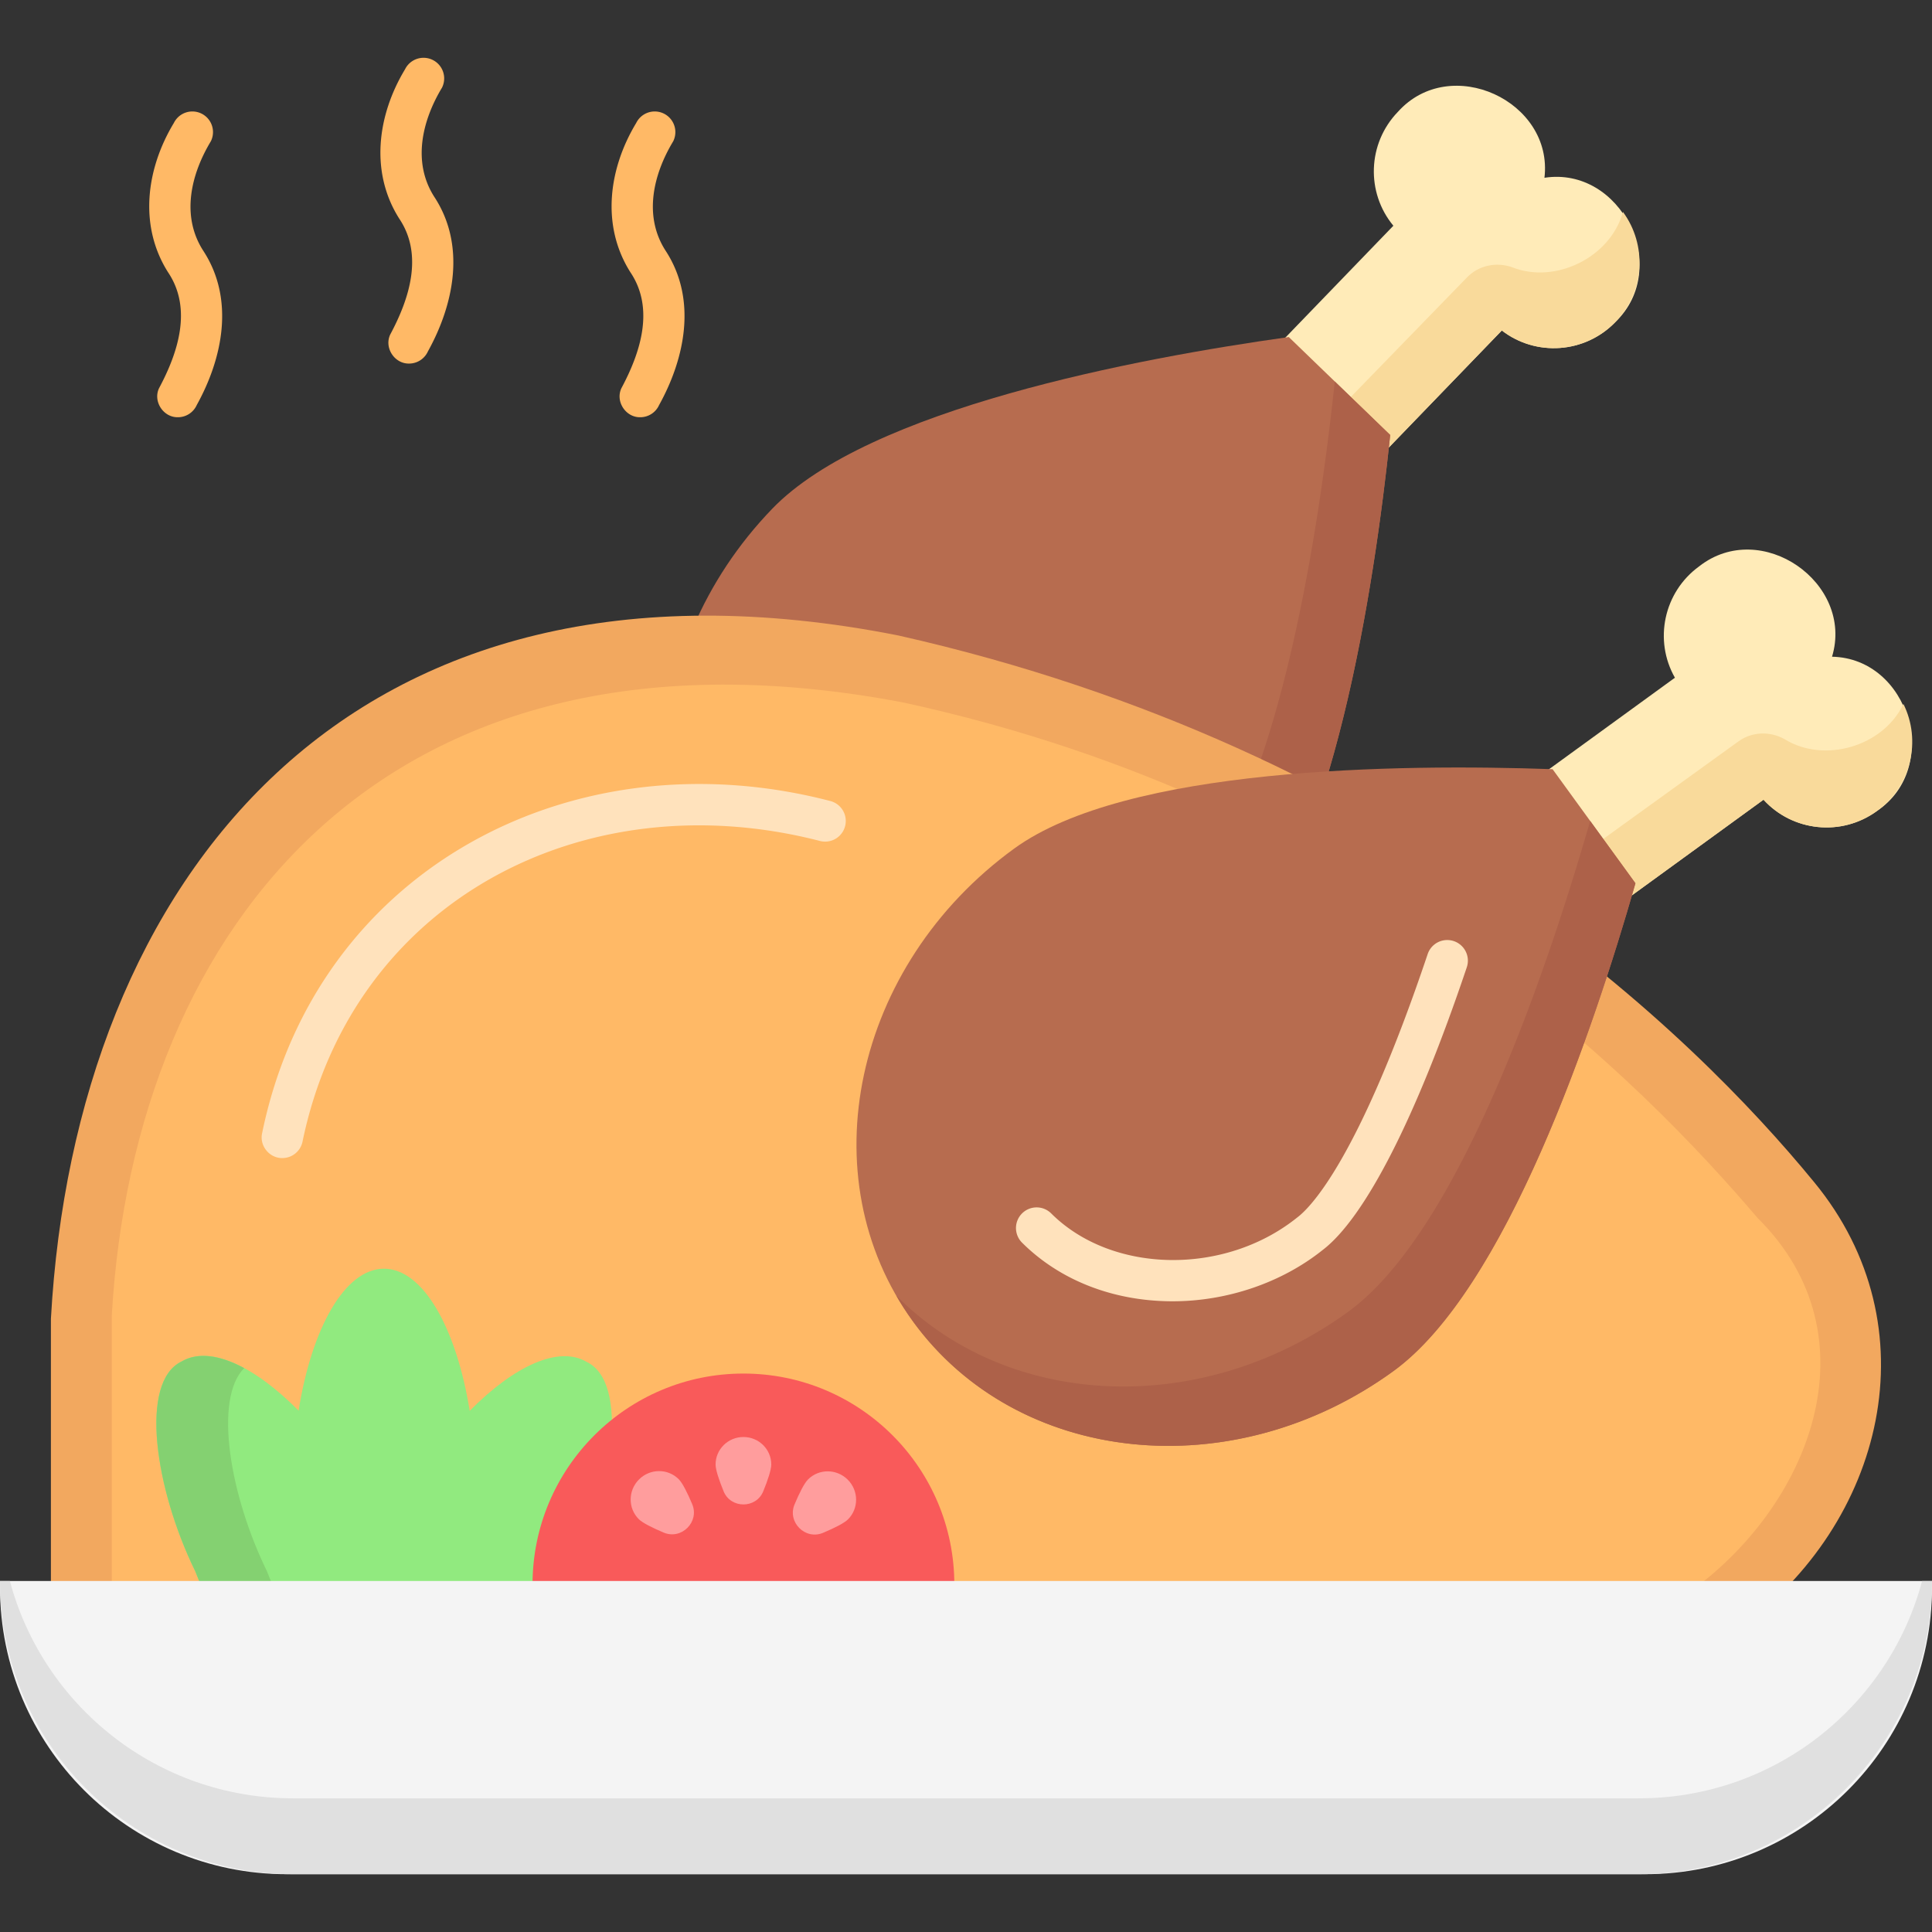 <svg xmlns="http://www.w3.org/2000/svg" version="1.1" xmlns:xlink="http://www.w3.org/1999/xlink" x="0" y="0" viewBox="0 0 468 468" style="enable-background:new 0 0 512 512" xml:space="preserve" class=""><rect x="0" y="0" width="468" height="468" fill="#333333" stroke="none"/><g><path fill="#ffebb8" d="m363.793 80.056-53.555 55.475-26.269-25.375 53.555-55.475c-6.638-8.004-6.315-19.914 1.102-27.596 12.737-14.175 37.706-2.573 35.494 15.981 18.473-2.858 30.915 21.707 17.205 34.926-7.416 7.682-19.304 8.42-27.532 2.064z" opacity="1" data-original="#ffebb8"></path><path fill="#f9da9b" d="M393.142 51.342c-3.062 11.062-16.414 17.523-26.782 13.417-3.847-1.375-8.135-.508-10.981 2.421l-56.121 57.744 10.98 10.606 53.555-55.475c8.228 6.356 20.116 5.618 27.533-2.064 7.131-7.387 7.685-18.675 1.816-26.649z" opacity="1" data-original="#f9da9b"></path><path fill="#b76c4f" d="M336.757 105.373c-3.883 37.156-13.834 102.344-37.167 126.513-33.42 34.618-85.697 38.354-116.763 8.344s-29.159-82.401 4.261-117.019c23.333-24.169 88.114-36.392 125.1-41.571z" opacity="1" data-original="#b76c4f"></path><path fill="#ad6149" d="M323.333 92.406c-3.979 37.408-13.968 103.343-37.026 127.228-30.632 31.731-77.095 37.494-108.558 15.129a70.86 70.86 0 0 0 5.079 5.467c31.066 30.01 83.343 26.274 116.763-8.344 23.333-24.169 33.284-89.357 37.167-126.513z" opacity="1" data-original="#ad6149"></path><path fill="#f2a85f" d="M12.334 394.574v-75.131c5.865-105.681 71.783-191.9 205.256-165.513 122.187 27.501 192.52 96.654 221.833 132.392 28.879 35.046 16.995 82.764-18.245 108.251H12.334z" opacity="1" data-original="#f2a85f"></path><path fill="#ffb966" d="M27.079 386.035v-67.403c5.476-94.81 67.008-172.16 191.603-148.488 114.059 24.672 179.713 92.839 207.077 124.9 29.011 28.762 12.671 70.041-17.032 90.99H27.079z" opacity="1" data-original="#ffb966" class=""></path><path fill="#ffe2bc" d="M68.393 280.528c-3.146.035-5.606-3.004-4.888-6.076 13.071-63.741 75.021-96.638 137.504-80.45a5 5 0 1 1-2.376 9.713c-57.204-14.77-113.346 14.531-125.363 72.888a4.998 4.998 0 0 1-4.877 3.925z" opacity="1" data-original="#ffe2bc"></path><path fill="#91ea7f" d="M43.999 329.794c6.782-3.982 17.583 1.05 28.327 11.915 3.217-20.128 11.261-34.39 20.696-34.382 9.435.009 17.505 14.286 20.76 34.42 10.724-10.845 21.516-15.857 28.305-11.863 10.419 4.953 6.421 31.196-3.31 51.071-16.801 43.729-74.827 43.507-91.487-.35-9.77-19.997-13.613-45.873-3.291-50.811z" opacity="1" data-original="#91ea7f"></path><path fill="#84d171" d="M64.661 380.605c-8.979-18.378-12.942-41.708-5.514-49.201-5.875-3.172-11.196-3.931-15.148-1.61-10.322 4.939-6.48 30.815 3.291 50.811 9.654 25.414 33.197 36.173 54.56 32.222-15.635-2.887-30.128-13.633-37.189-32.222z" opacity="1" data-original="#84d171"></path><ellipse cx="180.086" cy="383.83" fill="#f95a5a" rx="51.089" ry="51.105" opacity="1" data-original="#f95a5a"></ellipse><g fill="#ff9d9d"><path d="M186.831 354.749c0 1.303-.847 3.804-1.941 6.491-1.732 4.254-7.877 4.254-9.609 0-1.094-2.687-1.941-5.188-1.941-6.491 0-3.676 3.02-6.655 6.746-6.655 3.725 0 6.745 2.98 6.745 6.655zM164.41 358.314c.935.935 2.124 3.337 3.268 6.049 1.812 4.294-2.597 8.699-6.894 6.889-2.714-1.143-5.118-2.331-6.053-3.265-2.639-2.637-2.612-6.94.061-9.611 2.672-2.672 6.979-2.699 9.618-.062zM205.418 368.044c-.935.935-3.339 2.122-6.053 3.265-4.298 1.81-8.706-2.595-6.894-6.889 1.144-2.712 2.332-5.114 3.268-6.049 2.639-2.637 6.946-2.61 9.619.061 2.672 2.672 2.699 6.975.06 9.612z" fill="#ff9d9d" opacity="1" data-original="#ff9d9d"></path></g><path fill="#ffebb8" d="m427.186 193.717-62.382 45.339-21.46-29.548 62.382-45.339c-5.146-9.034-2.758-20.707 5.881-26.986 15.006-11.749 37.58 4.008 32.178 21.897 18.69.392 26.672 26.743 10.874 37.381-8.639 6.28-20.474 4.944-27.473-2.744z" opacity="1" data-original="#ffebb8"></path><path fill="#f9da9b" d="M461.079 170.532c-4.938 10.362-19.209 14.409-28.706 8.566-3.55-2.021-7.923-1.912-11.235.479l-65.303 47.129 8.97 12.35 62.382-45.339c6.999 7.687 18.834 9.023 27.473 2.744 8.307-6.037 10.814-17.058 6.419-25.929z" opacity="1" data-original="#f9da9b"></path><path fill="#b76c4f" d="M396.161 213.959c-10.281 35.918-31.41 98.389-58.588 118.142-38.928 28.293-91.06 22.902-116.439-12.042s-14.396-86.208 24.533-114.502c27.178-19.753 93.1-20.551 130.424-19.233z" opacity="1" data-original="#b76c4f"></path><path fill="#ad6149" d="M385.194 198.859c-10.42 36.149-31.715 99.349-58.574 118.871-35.681 25.934-82.44 23.547-109.538-3.937a71.128 71.128 0 0 0 4.052 6.266c25.379 34.944 77.511 40.336 116.439 12.042 27.179-19.753 48.307-82.224 58.588-118.142z" opacity="1" data-original="#ad6149"></path><path fill="#ffe2bc" d="M284.042 315.22c-.212 0-.423-.002-.635-.004-14.063-.153-26.782-5.19-35.814-14.185a5 5 0 1 1 7.056-7.086c14.688 14.626 41.942 15.097 59.512 1.03l.115-.089c3.175-2.394 14.834-14.066 31.558-63.771a5 5 0 1 1 9.478 3.189c-12.234 36.363-24.645 60.689-34.955 68.521-9.891 7.896-23.089 12.394-36.315 12.395z" opacity="1" data-original="#ffe2bc"></path><path fill="#f4f4f4" d="M398.509 454H69.491C31.112 454 0 422.888 0 384.509v-1.536h468v1.536C468 422.888 436.888 454 398.509 454z" opacity="1" data-original="#f4f4f4"></path><path fill="#e0e0e0" d="M396.991 435.621H71.009c-32.881 0-60.531-22.336-68.611-52.649H0v.075C0 422.233 31.792 454 71.009 454h325.983C436.208 454 468 422.233 468 383.048v-.075h-2.398c-8.08 30.312-35.729 52.648-68.611 52.648z" opacity="1" data-original="#e0e0e0"></path><g fill="#ffb966"><path d="M99.094 88.069c-3.527.072-6.092-3.847-4.557-7.053 4.569-8.538 8.095-19.209 2.192-28.028-7.185-11.312-5.297-25.132 1.383-36.199a5 5 0 0 1 8.969 4.424c-4.865 8.066-7.275 18.187-1.799 26.594 7.553 11.643 4.729 25.836-1.625 37.313a5.002 5.002 0 0 1-4.563 2.949zM43.094 101.069c-3.527.072-6.092-3.847-4.557-7.053 4.569-8.538 8.095-19.209 2.192-28.028-7.185-11.312-5.297-25.132 1.383-36.199a5 5 0 0 1 8.969 4.424c-4.865 8.066-7.275 18.187-1.799 26.594 7.553 11.643 4.729 25.836-1.625 37.313a5.002 5.002 0 0 1-4.563 2.949zM155.094 101.069c-3.527.072-6.092-3.847-4.557-7.053 4.569-8.538 8.095-19.209 2.192-28.028-7.185-11.312-5.297-25.132 1.383-36.199a5 5 0 0 1 8.969 4.424c-4.865 8.066-7.275 18.187-1.799 26.594 7.553 11.643 4.729 25.836-1.625 37.313a5.002 5.002 0 0 1-4.563 2.949z" fill="#ffb966" opacity="1" data-original="#ffb966" class=""></path></g></g></svg>
